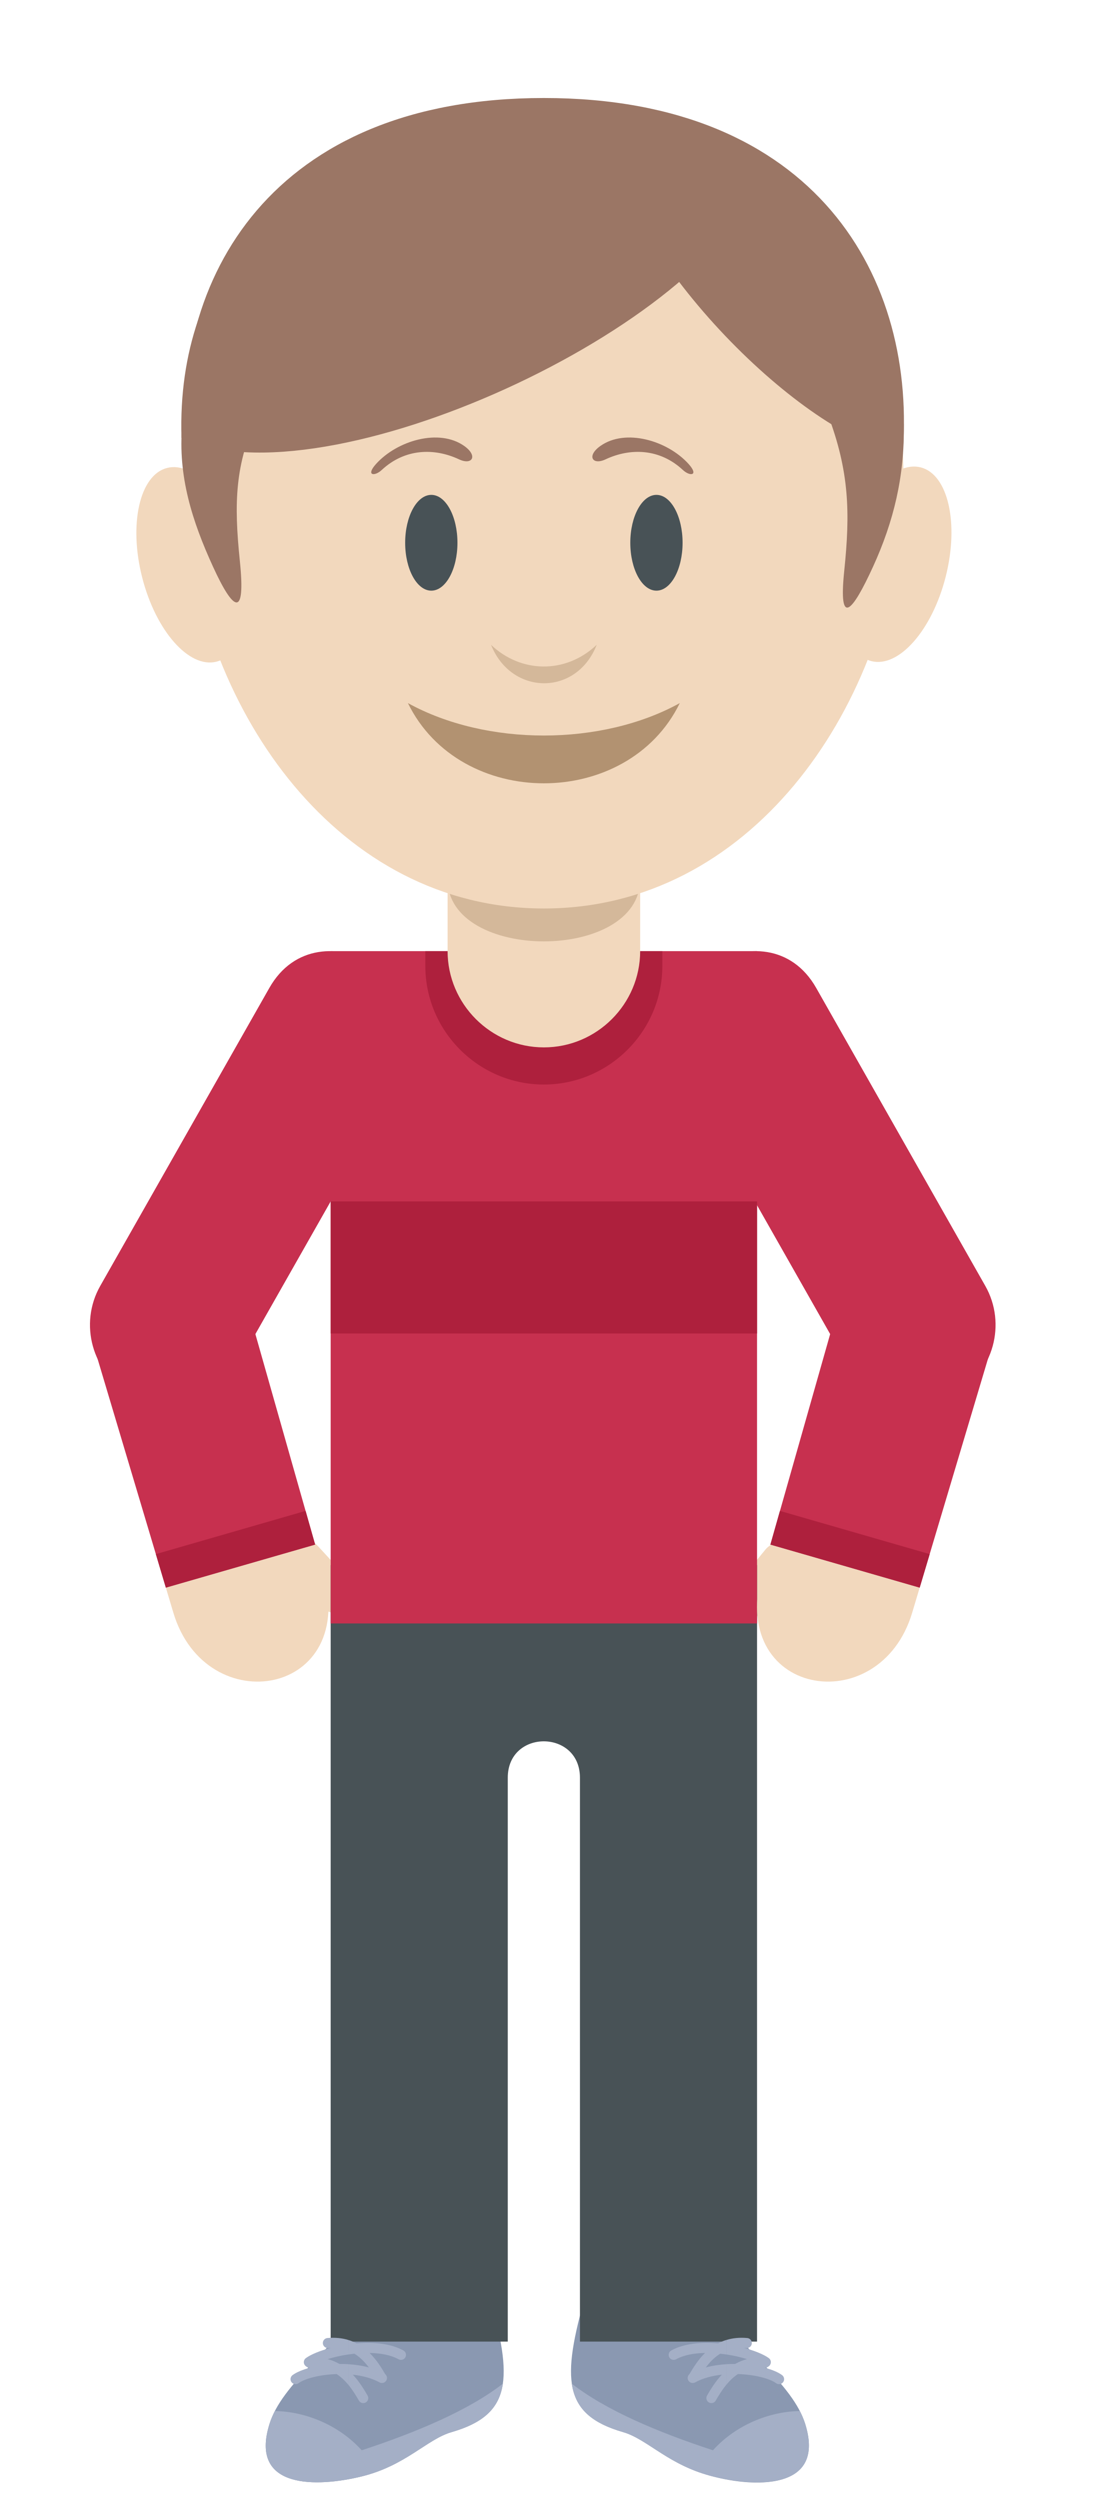 <?xml version="1.0" encoding="iso-8859-1"?>
<!-- Generator: Adobe Illustrator 17.0.0, SVG Export Plug-In . SVG Version: 6.00 Build 0)  -->
<!DOCTYPE svg PUBLIC "-//W3C//DTD SVG 1.1//EN" "http://www.w3.org/Graphics/SVG/1.1/DTD/svg11.dtd">
<svg version="1.1" id="Capa_1" xmlns="http://www.w3.org/2000/svg" xmlns:xlink="http://www.w3.org/1999/xlink" x="0px" y="0px"
	 width="31.333px" height="70px" viewBox="0 0 31.333 70" style="enable-background:new 0 0 31.333 70;" xml:space="preserve">
<g style="display:none;">
	<path style="display:inline;fill-rule:evenodd;clip-rule:evenodd;fill:#645142;" d="M15.211,3.857
		c-14.957,0-11.353,19.825,0,19.825C26.564,23.683,30.168,3.857,15.211,3.857z"/>
	<path style="display:inline;fill-rule:evenodd;clip-rule:evenodd;fill:#485256;" d="M8.385,64.317
		c-1.044,1.554-2.434,2.448-2.781,3.57c-0.557,1.799,1.295,1.725,2.472,1.455c1.262-0.289,1.856-1.038,2.54-1.236
		c1.659-0.479,1.701-1.46,1.03-3.79C10.976,61.987,9.225,62.863,8.385,64.317z"/>
	<path style="display:inline;fill-rule:evenodd;clip-rule:evenodd;fill:#485256;" d="M18.981,64.317
		c1.044,1.554,2.434,2.448,2.781,3.57c0.577,1.863-1.456,1.733-2.628,1.417c-1.156-0.312-1.73-1.008-2.385-1.197
		c-1.659-0.479-1.701-1.46-1.03-3.79C16.391,61.987,18.141,62.863,18.981,64.317z"/>
	<path style="display:inline;fill-rule:evenodd;clip-rule:evenodd;fill:#F2D8BD;" d="M22.164,43.72L22.164,43.72
		c-0.206-0.207-0.545-0.207-0.751-0.001L20.5,44.63c-0.206,0.206-0.207,0.544,0,0.751l0,0c0.206,0.207,0.544,0.207,0.751,0.001
		l0.912-0.91C22.369,44.265,22.37,43.927,22.164,43.72z"/>
	<path style="display:inline;fill-rule:evenodd;clip-rule:evenodd;fill:#546076;" d="M9.342,44.242h11.737l-0.967,21.374h-4.876
		l0.968-15.522c0.083-1.328-1.803-1.319-1.987,0l-2.166,15.522H7.176L9.342,44.242z"/>
	
		<rect x="9.342" y="27.341" style="display:inline;fill-rule:evenodd;clip-rule:evenodd;fill:#52804A;" width="11.737" height="18.506"/>
	<path style="display:inline;fill-rule:evenodd;clip-rule:evenodd;fill:#F2D8BD;" d="M15.211,18.617L15.211,18.617
		c1.458,0,2.651,1.193,2.651,2.651v6.073c0,1.458-1.193,2.651-2.651,2.651l0,0c-1.458,0-2.651-1.193-2.651-2.651v-6.073
		C12.56,19.81,13.753,18.617,15.211,18.617z"/>
	<path style="display:inline;fill-rule:evenodd;clip-rule:evenodd;fill:#D4B89A;" d="M17.861,25.365L17.861,25.365
		c0,2.277-5.301,2.277-5.301,0l0,0C12.56,23.088,17.861,23.088,17.861,25.365z"/>
	<path style="display:inline;fill-rule:evenodd;clip-rule:evenodd;fill:#F2D8BD;" d="M15.211,4.488
		c-14.936,0-11.337,21.678,0,21.678C26.548,26.166,30.146,4.488,15.211,4.488z"/>
	<path style="display:inline;fill-rule:evenodd;clip-rule:evenodd;fill:#52804A;" d="M18.907,30.509l4.655,8.202
		c0.592,1.045,1.933,1.415,2.977,0.821l0,0c1.045-0.593,1.415-1.933,0.822-2.977l-4.655-8.202
		C21.354,25.971,17.625,28.25,18.907,30.509z"/>
	<path style="display:inline;fill-rule:evenodd;clip-rule:evenodd;fill:#F2D8BD;" d="M21.242,44.36l0.204-0.684l4.11,1.186
		l-0.204,0.684C24.454,48.568,20.2,47.855,21.242,44.36z"/>
	<path style="display:inline;fill-rule:evenodd;clip-rule:evenodd;fill:#52804A;" d="M21.446,43.676l1.864-6.566
		c0.328-1.155,1.567-1.812,2.718-1.469l0,0c1.151,0.343,1.812,1.566,1.469,2.717l-1.94,6.503L21.446,43.676z"/>
	<path style="display:inline;fill-rule:evenodd;clip-rule:evenodd;fill:#52804A;" d="M11.693,30.121l-3.147,8.89
		c-0.401,1.132-1.655,1.731-2.788,1.33l0,0c-1.133-0.401-1.731-1.655-1.33-2.788l3.147-8.89C8.49,26.08,12.56,27.671,11.693,30.121z
		"/>
	<g style="display:inline;">
		<path style="fill-rule:evenodd;clip-rule:evenodd;fill:#F2D8BD;" d="M8.175,45.655L8.175,45.655
			c0.292-0.001,0.531,0.238,0.532,0.53l0.002,1.289c0.001,0.292-0.238,0.531-0.53,0.532h0c-0.292,0-0.531-0.238-0.532-0.53
			l-0.002-1.289C7.644,45.894,7.883,45.655,8.175,45.655z"/>
		<path style="fill-rule:evenodd;clip-rule:evenodd;fill:#F2D8BD;" d="M8.707,46.184l-0.012-0.713l-4.277,0.035l0.012,0.714
			C4.48,49.372,8.769,49.831,8.707,46.184z"/>
	</g>
	<path style="display:inline;fill-rule:evenodd;clip-rule:evenodd;fill:#52804A;" d="M8.694,45.471l-0.026-6.825
		c-0.005-1.201-1.02-2.167-2.221-2.146l0,0c-1.201,0.021-2.167,1.02-2.146,2.221l0.117,6.785L8.694,45.471z"/>
	
		<ellipse transform="matrix(-0.247 -0.969 0.969 -0.247 -9.301 26.176)" style="display:inline;fill-rule:evenodd;clip-rule:evenodd;fill:#F2D8BD;" cx="5.515" cy="16.7" rx="2.752" ry="1.41"/>
	
		<ellipse transform="matrix(0.247 -0.969 0.969 0.247 2.571 36.709)" style="display:inline;fill-rule:evenodd;clip-rule:evenodd;fill:#F2D8BD;" cx="24.914" cy="16.7" rx="2.752" ry="1.41"/>
	<g style="display:inline;">
		<ellipse style="fill-rule:evenodd;clip-rule:evenodd;fill:#485256;" cx="18.309" cy="16.1" rx="0.719" ry="1.318"/>
		<ellipse style="fill-rule:evenodd;clip-rule:evenodd;fill:#485256;" cx="12.112" cy="16.1" rx="0.719" ry="1.318"/>
	</g>
	<path style="display:inline;fill-rule:evenodd;clip-rule:evenodd;fill:#645142;" d="M22.777,9.214
		C20.702,6.934,13.716,8.92,9.52,7.839c-3.326-0.857-3.673-3.252-2.264-5.54C9.506,5.545,22.375,0.884,22.777,9.214z"/>
	<path style="display:inline;fill-rule:evenodd;clip-rule:evenodd;fill:#B29271;" d="M18.953,21.73
		c-1.743,0.496-5.485,0.588-7.484,0H18.953z"/>
	<path style="display:inline;fill-rule:evenodd;clip-rule:evenodd;fill:#D4B89A;" d="M16.666,18.909
		c-0.558,1.424-2.351,1.399-2.91,0C14.573,19.687,15.803,19.723,16.666,18.909z"/>
	<polygon style="display:inline;fill-rule:evenodd;clip-rule:evenodd;fill:#6FA867;" points="12.468,26.432 11.601,27.432 
		12.668,31.63 14.467,29.498 	"/>
	<polygon style="display:inline;fill-rule:evenodd;clip-rule:evenodd;fill:#6FA867;" points="18.132,26.432 18.999,27.432 
		17.933,31.63 16.133,29.498 	"/>
	<path style="display:inline;fill-rule:evenodd;clip-rule:evenodd;fill:#6FA867;" d="M16.337,29.739
		c-0.324,0.208-0.724,0.253-1.126,0.253l0.922-0.494L16.337,29.739L16.337,29.739z M15.211,29.992l-0.744-0.494l-0.252,0.299
		C14.514,29.95,14.859,29.992,15.211,29.992z"/>
	<path style="display:inline;fill-rule:evenodd;clip-rule:evenodd;fill:#D4B89A;" d="M16.949,22.489c-0.648,0.88-2.79,0.866-3.477,0
		C14.474,22.897,15.947,22.898,16.949,22.489z"/>
	<path style="display:inline;fill-rule:evenodd;clip-rule:evenodd;fill:#645142;" d="M6.979,16.867
		c0.164,1.586-0.222,1.137-0.791-0.107c-0.57-1.244-0.985-2.484-0.885-3.712c0.961-11.859,18.592-12.004,19.854,0
		c0.129,1.225-0.316,2.469-0.885,3.712c-0.569,1.244-0.955,1.693-0.791,0.107c0.199-1.925-0.098-4.696-1.116-6.327
		c-1.803-2.886-4.155-1.211-7.344-1.211s-4.684-1.301-6.766,1.362C6.992,12.305,6.766,14.811,6.979,16.867z"/>
	<path style="display:inline;fill-rule:evenodd;clip-rule:evenodd;fill:#645142;" d="M12.762,12.963
		c-0.344-0.611-1.329-0.764-1.991-0.485c-0.332,0.139-0.153,0.247,0.06,0.179c0.686-0.219,1.3,0.053,1.696,0.532
		C12.737,13.443,12.953,13.303,12.762,12.963z"/>
	<path style="display:inline;fill-rule:evenodd;clip-rule:evenodd;fill:#645142;" d="M17.456,14.264
		c0.345-0.611,1.329-0.764,1.991-0.485c0.332,0.139,0.153,0.247-0.06,0.179c-0.686-0.219-1.3,0.053-1.696,0.532
		C17.482,14.743,17.265,14.603,17.456,14.264z"/>
	<path style="display:inline;fill-rule:evenodd;clip-rule:evenodd;fill:#737B7F;" d="M5.754,67.526
		c-0.061,0.118-0.111,0.238-0.149,0.36c-0.563,1.817,1.341,1.728,2.517,1.445c1.231-0.296,1.82-1.03,2.496-1.225
		c0.89-0.257,1.314-0.658,1.413-1.334c-0.944,0.734-2.372,1.336-3.886,1.834C7.501,67.892,6.57,67.538,5.754,67.526z"/>
	<path style="display:inline;fill:#737B7F;" d="M7.775,65.569c0.081,0.025,0.158,0.057,0.229,0.094l0.021-0.002
		c0.454-0.036,0.923,0.007,1.267,0.197c0.067,0.037,0.091,0.121,0.055,0.188c-0.037,0.067-0.121,0.091-0.188,0.055
		c-0.216-0.119-0.499-0.169-0.797-0.174c0.188,0.185,0.323,0.401,0.429,0.582c0.05,0.042,0.065,0.114,0.033,0.173
		c-0.037,0.067-0.121,0.091-0.188,0.055c-0.211-0.116-0.468-0.183-0.735-0.212c0.178,0.189,0.306,0.402,0.407,0.575
		c0.038,0.066,0.016,0.151-0.05,0.189c-0.066,0.038-0.151,0.016-0.189-0.05c-0.077-0.133-0.171-0.29-0.292-0.436v-0.565
		c0.193,0.012,0.385,0.04,0.567,0.089c-0.074-0.098-0.159-0.194-0.257-0.277c-0.044-0.037-0.091-0.071-0.142-0.102
		c-0.057,0.006-0.113,0.013-0.168,0.021V65.569z M6.406,66.76c-0.062,0.045-0.148,0.032-0.193-0.03
		c-0.045-0.062-0.032-0.148,0.03-0.193c0.108-0.079,0.277-0.15,0.482-0.203l-0.003,0c-0.04,0.004-0.078-0.01-0.106-0.036
		c-0.014-0.009-0.027-0.021-0.038-0.035c-0.045-0.062-0.032-0.148,0.03-0.193c0.135-0.099,0.384-0.203,0.685-0.282
		c-0.022,0.001-0.044,0.002-0.066,0.005c-0.076,0.007-0.143-0.049-0.15-0.125c-0.007-0.076,0.049-0.143,0.125-0.15
		c0.217-0.02,0.408,0.002,0.575,0.053v0.399c-0.206,0.031-0.4,0.076-0.567,0.128c0.119,0.031,0.227,0.077,0.325,0.134
		c0.08-0.001,0.161,0.001,0.242,0.006v0.565c-0.058-0.07-0.121-0.137-0.192-0.197c-0.04-0.034-0.082-0.066-0.127-0.096
		C7.001,66.523,6.588,66.627,6.406,66.76z"/>
	<path style="display:inline;fill-rule:evenodd;clip-rule:evenodd;fill:#737B7F;" d="M21.609,67.526
		c0.061,0.118,0.111,0.238,0.149,0.36c0.563,1.817-1.34,1.728-2.517,1.445c-1.231-0.296-1.82-1.03-2.496-1.225
		c-0.89-0.257-1.314-0.658-1.413-1.334c0.944,0.734,2.372,1.336,3.886,1.834C19.862,67.892,20.793,67.538,21.609,67.526z"/>
	<path style="display:inline;fill:#737B7F;" d="M20.923,66.76c0.061,0.045,0.148,0.032,0.193-0.03
		c0.045-0.062,0.032-0.148-0.03-0.193c-0.108-0.079-0.277-0.15-0.481-0.203l0.003,0c0.04,0.004,0.078-0.01,0.106-0.036
		c0.014-0.009,0.027-0.021,0.038-0.035c0.045-0.062,0.032-0.148-0.03-0.193c-0.135-0.099-0.384-0.203-0.685-0.282
		c0.022,0.001,0.044,0.002,0.066,0.005c0.076,0.007,0.143-0.049,0.15-0.125c0.007-0.076-0.049-0.143-0.125-0.15
		c-0.217-0.02-0.407,0.002-0.575,0.053v0.399c0.206,0.031,0.401,0.076,0.567,0.128c-0.119,0.031-0.227,0.077-0.325,0.134
		c-0.08-0.001-0.161,0.001-0.242,0.006v0.565c0.058-0.07,0.121-0.137,0.192-0.197c0.04-0.034,0.082-0.066,0.127-0.096
		C20.328,66.523,20.741,66.627,20.923,66.76z M19.553,65.569c-0.081,0.025-0.157,0.057-0.229,0.094l-0.021-0.002
		c-0.454-0.036-0.923,0.007-1.267,0.197c-0.067,0.037-0.091,0.121-0.055,0.188c0.037,0.067,0.121,0.091,0.188,0.055
		c0.215-0.119,0.499-0.169,0.797-0.174c-0.188,0.185-0.323,0.401-0.429,0.582c-0.05,0.042-0.065,0.114-0.033,0.173
		c0.037,0.067,0.121,0.091,0.188,0.055c0.21-0.116,0.468-0.183,0.735-0.212c-0.178,0.189-0.306,0.402-0.407,0.575
		c-0.038,0.066-0.016,0.151,0.051,0.189c0.066,0.038,0.151,0.016,0.189-0.05c0.077-0.133,0.171-0.29,0.291-0.436v-0.565
		c-0.192,0.012-0.385,0.04-0.567,0.089c0.074-0.098,0.159-0.194,0.257-0.277c0.044-0.037,0.091-0.071,0.142-0.102
		c0.056,0.006,0.112,0.013,0.168,0.021V65.569z"/>
	<polygon style="display:inline;fill-rule:evenodd;clip-rule:evenodd;fill:#6FA867;" points="4.417,45.505 4.401,44.578 
		8.691,44.541 8.694,45.471 	"/>
	<polygon style="display:inline;fill-rule:evenodd;clip-rule:evenodd;fill:#6FA867;" points="21.445,43.675 21.695,42.781 
		25.817,43.968 25.555,44.861 	"/>
</g>
<g>
	<path style="fill-rule:evenodd;clip-rule:evenodd;fill:#9B7665;" d="M15.229,2.744c-15.214,0-11.548,20.166,0,20.166
		S30.443,2.744,15.229,2.744z"/>
	<path style="fill-rule:evenodd;clip-rule:evenodd;fill:#8A98B1;" d="M10.373,64.243c-1.062,1.581-2.476,2.491-2.829,3.631
		c-0.573,1.848,1.364,1.758,2.56,1.47c1.253-0.301,1.851-1.048,2.539-1.246c1.687-0.487,1.73-1.485,1.048-3.855
		C13.008,61.873,11.227,62.763,10.373,64.243z"/>
	<path style="fill-rule:evenodd;clip-rule:evenodd;fill:#8A98B1;" d="M19.72,64.243c1.062,1.581,2.476,2.491,2.829,3.631
		c0.614,1.983-1.704,1.764-2.882,1.379c-1.039-0.34-1.591-0.975-2.217-1.155c-1.687-0.487-1.731-1.485-1.048-3.855
		C17.085,61.873,18.866,62.763,19.72,64.243z"/>
	<path style="fill-rule:evenodd;clip-rule:evenodd;fill:#F2D8BD;" d="M22.192,43.311L22.192,43.311
		c-0.23-0.188-0.572-0.154-0.76,0.076l-0.83,1.015c-0.188,0.23-0.154,0.572,0.076,0.76l0,0c0.23,0.188,0.572,0.154,0.76-0.076
		l0.83-1.015C22.456,43.841,22.422,43.499,22.192,43.311z"/>
	<path style="fill-rule:evenodd;clip-rule:evenodd;fill:#F2D8BD;" d="M8.141,43.259L8.141,43.259
		c0.219-0.201,0.562-0.187,0.763,0.032l0.887,0.965c0.201,0.219,0.187,0.562-0.032,0.763l0,0c-0.219,0.201-0.562,0.187-0.763-0.032
		l-0.887-0.965C7.908,43.803,7.922,43.46,8.141,43.259z"/>
	<path style="fill-rule:evenodd;clip-rule:evenodd;fill:#485256;" d="M9.259,43.822h11.939v21.741h-4.959V49.775
		c0-1.355-2.021-1.363-2.021,0v15.788H9.259V43.822z"/>
	<rect x="9.259" y="26.631" style="fill-rule:evenodd;clip-rule:evenodd;fill:#C7304F;" width="11.939" height="18.824"/>
	<path style="fill-rule:evenodd;clip-rule:evenodd;fill:#AE203D;" d="M11.91,26.631h6.636v0.417c0,1.825-1.493,3.318-3.318,3.318
		l0,0c-1.825,0-3.318-1.493-3.318-3.318V26.631z"/>
	<path style="fill-rule:evenodd;clip-rule:evenodd;fill:#F2D8BD;" d="M15.229,17.757L15.229,17.757c1.483,0,2.696,1.213,2.696,2.696
		v6.177c0,1.483-1.213,2.696-2.696,2.696l0,0c-1.483,0-2.696-1.213-2.696-2.696v-6.177C12.533,18.971,13.746,17.757,15.229,17.757z"
		/>
	<path style="fill-rule:evenodd;clip-rule:evenodd;fill:#D4B89A;" d="M17.925,24.621L17.925,24.621c0,2.316-5.392,2.316-5.392,0l0,0
		C12.533,22.305,17.925,22.305,17.925,24.621z"/>
	<path style="fill-rule:evenodd;clip-rule:evenodd;fill:#F2D8BD;" d="M15.229,3.386c-15.192,0-11.532,22.051,0,22.051
		S30.421,3.386,15.229,3.386z"/>
	<path style="fill-rule:evenodd;clip-rule:evenodd;fill:#C7304F;" d="M18.989,29.854l4.735,8.343
		c0.603,1.063,1.966,1.439,3.029,0.836l0,0c1.063-0.603,1.439-1.966,0.836-3.029l-4.735-8.343
		C21.478,25.237,17.684,27.555,18.989,29.854z"/>
	<path style="fill-rule:evenodd;clip-rule:evenodd;fill:#F2D8BD;" d="M21.364,43.942l0.208-0.696l4.18,1.206l-0.208,0.696
		C24.631,48.223,20.303,47.498,21.364,43.942z"/>
	<path style="fill-rule:evenodd;clip-rule:evenodd;fill:#C7304F;" d="M21.572,43.247l1.896-6.679
		c0.334-1.175,1.593-1.843,2.764-1.494l0,0c1.171,0.349,1.843,1.593,1.494,2.764l-1.974,6.614L21.572,43.247z"/>
	<path style="fill-rule:evenodd;clip-rule:evenodd;fill:#C7304F;" d="M11.407,29.854l-4.735,8.343
		c-0.603,1.063-1.966,1.439-3.029,0.836l0,0c-1.063-0.603-1.439-1.966-0.836-3.029l4.735-8.343
		C8.918,25.237,12.712,27.555,11.407,29.854z"/>
	<path style="fill-rule:evenodd;clip-rule:evenodd;fill:#F2D8BD;" d="M9.032,43.942l-0.208-0.696l-4.18,1.206l0.208,0.696
		C5.765,48.223,10.093,47.498,9.032,43.942z"/>
	<path style="fill-rule:evenodd;clip-rule:evenodd;fill:#C7304F;" d="M8.824,43.247l-1.896-6.679
		c-0.334-1.175-1.593-1.843-2.764-1.494l0,0c-1.171,0.349-1.843,1.593-1.494,2.764l1.974,6.614L8.824,43.247z"/>
	
		<ellipse transform="matrix(-0.247 -0.969 0.969 -0.247 -8.621 24.918)" style="fill-rule:evenodd;clip-rule:evenodd;fill:#F2D8BD;" cx="5.366" cy="15.807" rx="2.799" ry="1.434"/>
	
		<ellipse transform="matrix(0.247 -0.969 0.969 0.247 3.573 36.215)" style="fill-rule:evenodd;clip-rule:evenodd;fill:#F2D8BD;" cx="25.099" cy="15.807" rx="2.799" ry="1.434"/>
	<g>
		<ellipse style="fill-rule:evenodd;clip-rule:evenodd;fill:#485256;" cx="18.381" cy="15.197" rx="0.732" ry="1.341"/>
		<ellipse style="fill-rule:evenodd;clip-rule:evenodd;fill:#485256;" cx="12.077" cy="15.197" rx="0.732" ry="1.341"/>
	</g>
	<path style="fill-rule:evenodd;clip-rule:evenodd;fill:#9B7665;" d="M21.256,4.993c-1.327,4.122-12.191,9.166-16.174,7.266
		C4.776,2.513,17.635,0.916,21.256,4.993z"/>
	<path style="fill-rule:evenodd;clip-rule:evenodd;fill:#9B7665;" d="M16.942,3.784c0.788,3.847,5.848,8.609,8.254,8.874
		C25.615,7.023,20.534,2.657,16.942,3.784z"/>
	<path style="fill-rule:evenodd;clip-rule:evenodd;fill:#9B7665;" d="M7.231,11.603c-0.659,1.385-0.681,2.492-0.515,4.105
		c0.167,1.613-0.172,1.425-0.751,0.16c-0.579-1.265-0.992-2.54-0.862-3.967C5.233,10.473,8.399,8.683,7.231,11.603z"/>
	<path style="fill-rule:evenodd;clip-rule:evenodd;fill:#9B7665;" d="M23.179,11.603c0.606,1.6,0.628,2.76,0.461,4.374
		c-0.167,1.613,0.226,1.157,0.805-0.108c0.579-1.265,0.885-2.534,0.862-3.967C25.284,10.42,22.011,8.683,23.179,11.603z"/>
	<path style="fill-rule:evenodd;clip-rule:evenodd;fill:#B29271;" d="M19.035,19.686c-1.461,2.995-6.152,2.995-7.613,0
		C13.616,20.897,16.841,20.897,19.035,19.686z"/>
	<path style="fill-rule:evenodd;clip-rule:evenodd;fill:#D4B89A;" d="M16.709,18.054c-0.568,1.448-2.392,1.423-2.96,0
		C14.58,18.846,15.832,18.882,16.709,18.054z"/>
	<path style="fill-rule:evenodd;clip-rule:evenodd;fill:#9B7665;" d="M12.999,12.487c-0.703-0.499-1.879-0.152-2.47,0.504
		c-0.296,0.329-0.04,0.355,0.16,0.168c0.648-0.604,1.474-0.622,2.166-0.297C13.223,13.034,13.39,12.764,12.999,12.487z"/>
	<path style="fill-rule:evenodd;clip-rule:evenodd;fill:#9B7665;" d="M16.811,12.487c0.703-0.499,1.879-0.152,2.47,0.504
		c0.296,0.329,0.04,0.355-0.16,0.168c-0.648-0.604-1.474-0.622-2.166-0.297C16.587,13.034,16.42,12.764,16.811,12.487z"/>
	<path style="fill-rule:evenodd;clip-rule:evenodd;fill:#A4AFC6;" d="M7.696,67.507c-0.062,0.12-0.113,0.242-0.152,0.367
		c-0.573,1.848,1.364,1.758,2.56,1.47c1.253-0.301,1.851-1.048,2.539-1.246c0.905-0.261,1.337-0.669,1.438-1.357
		c-0.96,0.747-2.413,1.359-3.953,1.865C9.472,67.88,8.526,67.519,7.696,67.507z"/>
	<path style="fill:#A4AFC6;" d="M9.752,65.517c0.083,0.025,0.16,0.058,0.233,0.095l0.021-0.002c0.462-0.037,0.939,0.008,1.289,0.201
		c0.068,0.037,0.093,0.123,0.056,0.191c-0.037,0.068-0.123,0.093-0.191,0.056c-0.219-0.121-0.507-0.172-0.811-0.177
		c0.192,0.188,0.328,0.407,0.436,0.592c0.051,0.042,0.066,0.116,0.033,0.176c-0.037,0.068-0.123,0.093-0.191,0.056
		c-0.214-0.118-0.476-0.186-0.748-0.216c0.181,0.192,0.312,0.409,0.414,0.585c0.039,0.067,0.016,0.153-0.051,0.192
		c-0.067,0.039-0.153,0.016-0.192-0.051c-0.078-0.135-0.174-0.295-0.297-0.444v-0.575c0.196,0.012,0.392,0.041,0.576,0.091
		c-0.075-0.1-0.161-0.197-0.261-0.281c-0.045-0.037-0.093-0.073-0.144-0.104c-0.058,0.006-0.114,0.014-0.171,0.022V65.517z
		 M8.359,66.728c-0.063,0.046-0.151,0.032-0.197-0.03c-0.046-0.063-0.032-0.151,0.03-0.197c0.11-0.081,0.282-0.153,0.49-0.207
		l-0.003,0c-0.041,0.004-0.079-0.011-0.107-0.036c-0.014-0.009-0.028-0.021-0.038-0.036c-0.046-0.063-0.032-0.151,0.03-0.197
		c0.137-0.1,0.391-0.206,0.697-0.287c-0.022,0.001-0.045,0.003-0.068,0.005c-0.077,0.007-0.146-0.05-0.153-0.127
		c-0.007-0.077,0.05-0.146,0.127-0.153c0.221-0.02,0.415,0.002,0.585,0.054v0.406C9.542,65.954,9.344,66,9.175,66.053
		c0.121,0.032,0.23,0.079,0.331,0.136c0.081-0.001,0.164,0.001,0.246,0.006v0.575C9.693,66.7,9.628,66.631,9.557,66.57
		c-0.041-0.035-0.084-0.068-0.129-0.098C8.964,66.487,8.544,66.593,8.359,66.728z"/>
	<path style="fill-rule:evenodd;clip-rule:evenodd;fill:#A4AFC6;" d="M22.395,67.507c0.062,0.12,0.113,0.242,0.152,0.367
		c0.572,1.848-1.364,1.758-2.56,1.47c-1.253-0.301-1.851-1.048-2.539-1.246c-0.905-0.261-1.337-0.669-1.438-1.357
		c0.96,0.747,2.413,1.359,3.953,1.865C20.619,67.88,21.565,67.519,22.395,67.507z"/>
	<path style="fill:#A4AFC6;" d="M21.732,66.728c0.063,0.046,0.151,0.032,0.197-0.03c0.046-0.063,0.032-0.151-0.03-0.197
		c-0.11-0.081-0.282-0.153-0.49-0.207l0.003,0c0.041,0.004,0.079-0.011,0.108-0.036c0.014-0.009,0.028-0.021,0.038-0.036
		c0.046-0.063,0.032-0.151-0.03-0.197c-0.137-0.1-0.391-0.206-0.697-0.287c0.022,0.001,0.045,0.003,0.068,0.005
		c0.077,0.007,0.146-0.05,0.153-0.127c0.007-0.077-0.05-0.146-0.127-0.153c-0.221-0.02-0.414,0.002-0.585,0.054v0.406
		c0.209,0.031,0.407,0.078,0.576,0.13c-0.121,0.032-0.23,0.079-0.331,0.136c-0.081-0.001-0.164,0.001-0.246,0.006v0.575
		c0.059-0.071,0.123-0.139,0.195-0.201c0.041-0.035,0.084-0.068,0.129-0.098C21.127,66.487,21.547,66.593,21.732,66.728z
		 M20.339,65.517c-0.083,0.025-0.16,0.058-0.233,0.095l-0.021-0.002c-0.462-0.037-0.939,0.008-1.289,0.201
		c-0.068,0.037-0.093,0.123-0.056,0.191c0.037,0.068,0.123,0.093,0.191,0.056c0.219-0.121,0.507-0.172,0.811-0.177
		c-0.192,0.188-0.328,0.407-0.436,0.592c-0.051,0.042-0.066,0.116-0.033,0.176c0.037,0.068,0.123,0.093,0.191,0.056
		c0.214-0.118,0.477-0.186,0.748-0.216c-0.181,0.192-0.312,0.409-0.414,0.585c-0.039,0.067-0.016,0.153,0.051,0.192
		c0.067,0.039,0.153,0.016,0.192-0.051c0.078-0.135,0.174-0.295,0.297-0.444v-0.575c-0.196,0.012-0.392,0.041-0.576,0.091
		c0.075-0.1,0.161-0.197,0.261-0.281c0.045-0.037,0.093-0.073,0.144-0.104c0.058,0.006,0.114,0.014,0.171,0.022V65.517z"/>
	<polygon style="fill-rule:evenodd;clip-rule:evenodd;fill:#AE203D;" points="4.644,44.453 4.364,43.514 8.557,42.304 8.824,43.247 
			"/>
	<polygon style="fill-rule:evenodd;clip-rule:evenodd;fill:#AE203D;" points="25.752,44.453 26.032,43.514 21.839,42.304 
		21.572,43.247 	"/>
	<rect x="9.259" y="33.639" style="fill-rule:evenodd;clip-rule:evenodd;fill:#AE203D;" width="11.939" height="3.697"/>
</g>
<g>
</g>
<g>
</g>
<g>
</g>
<g>
</g>
<g>
</g>
<g>
</g>
<g>
</g>
<g>
</g>
<g>
</g>
<g>
</g>
<g>
</g>
<g>
</g>
<g>
</g>
<g>
</g>
<g>
</g>
</svg>
